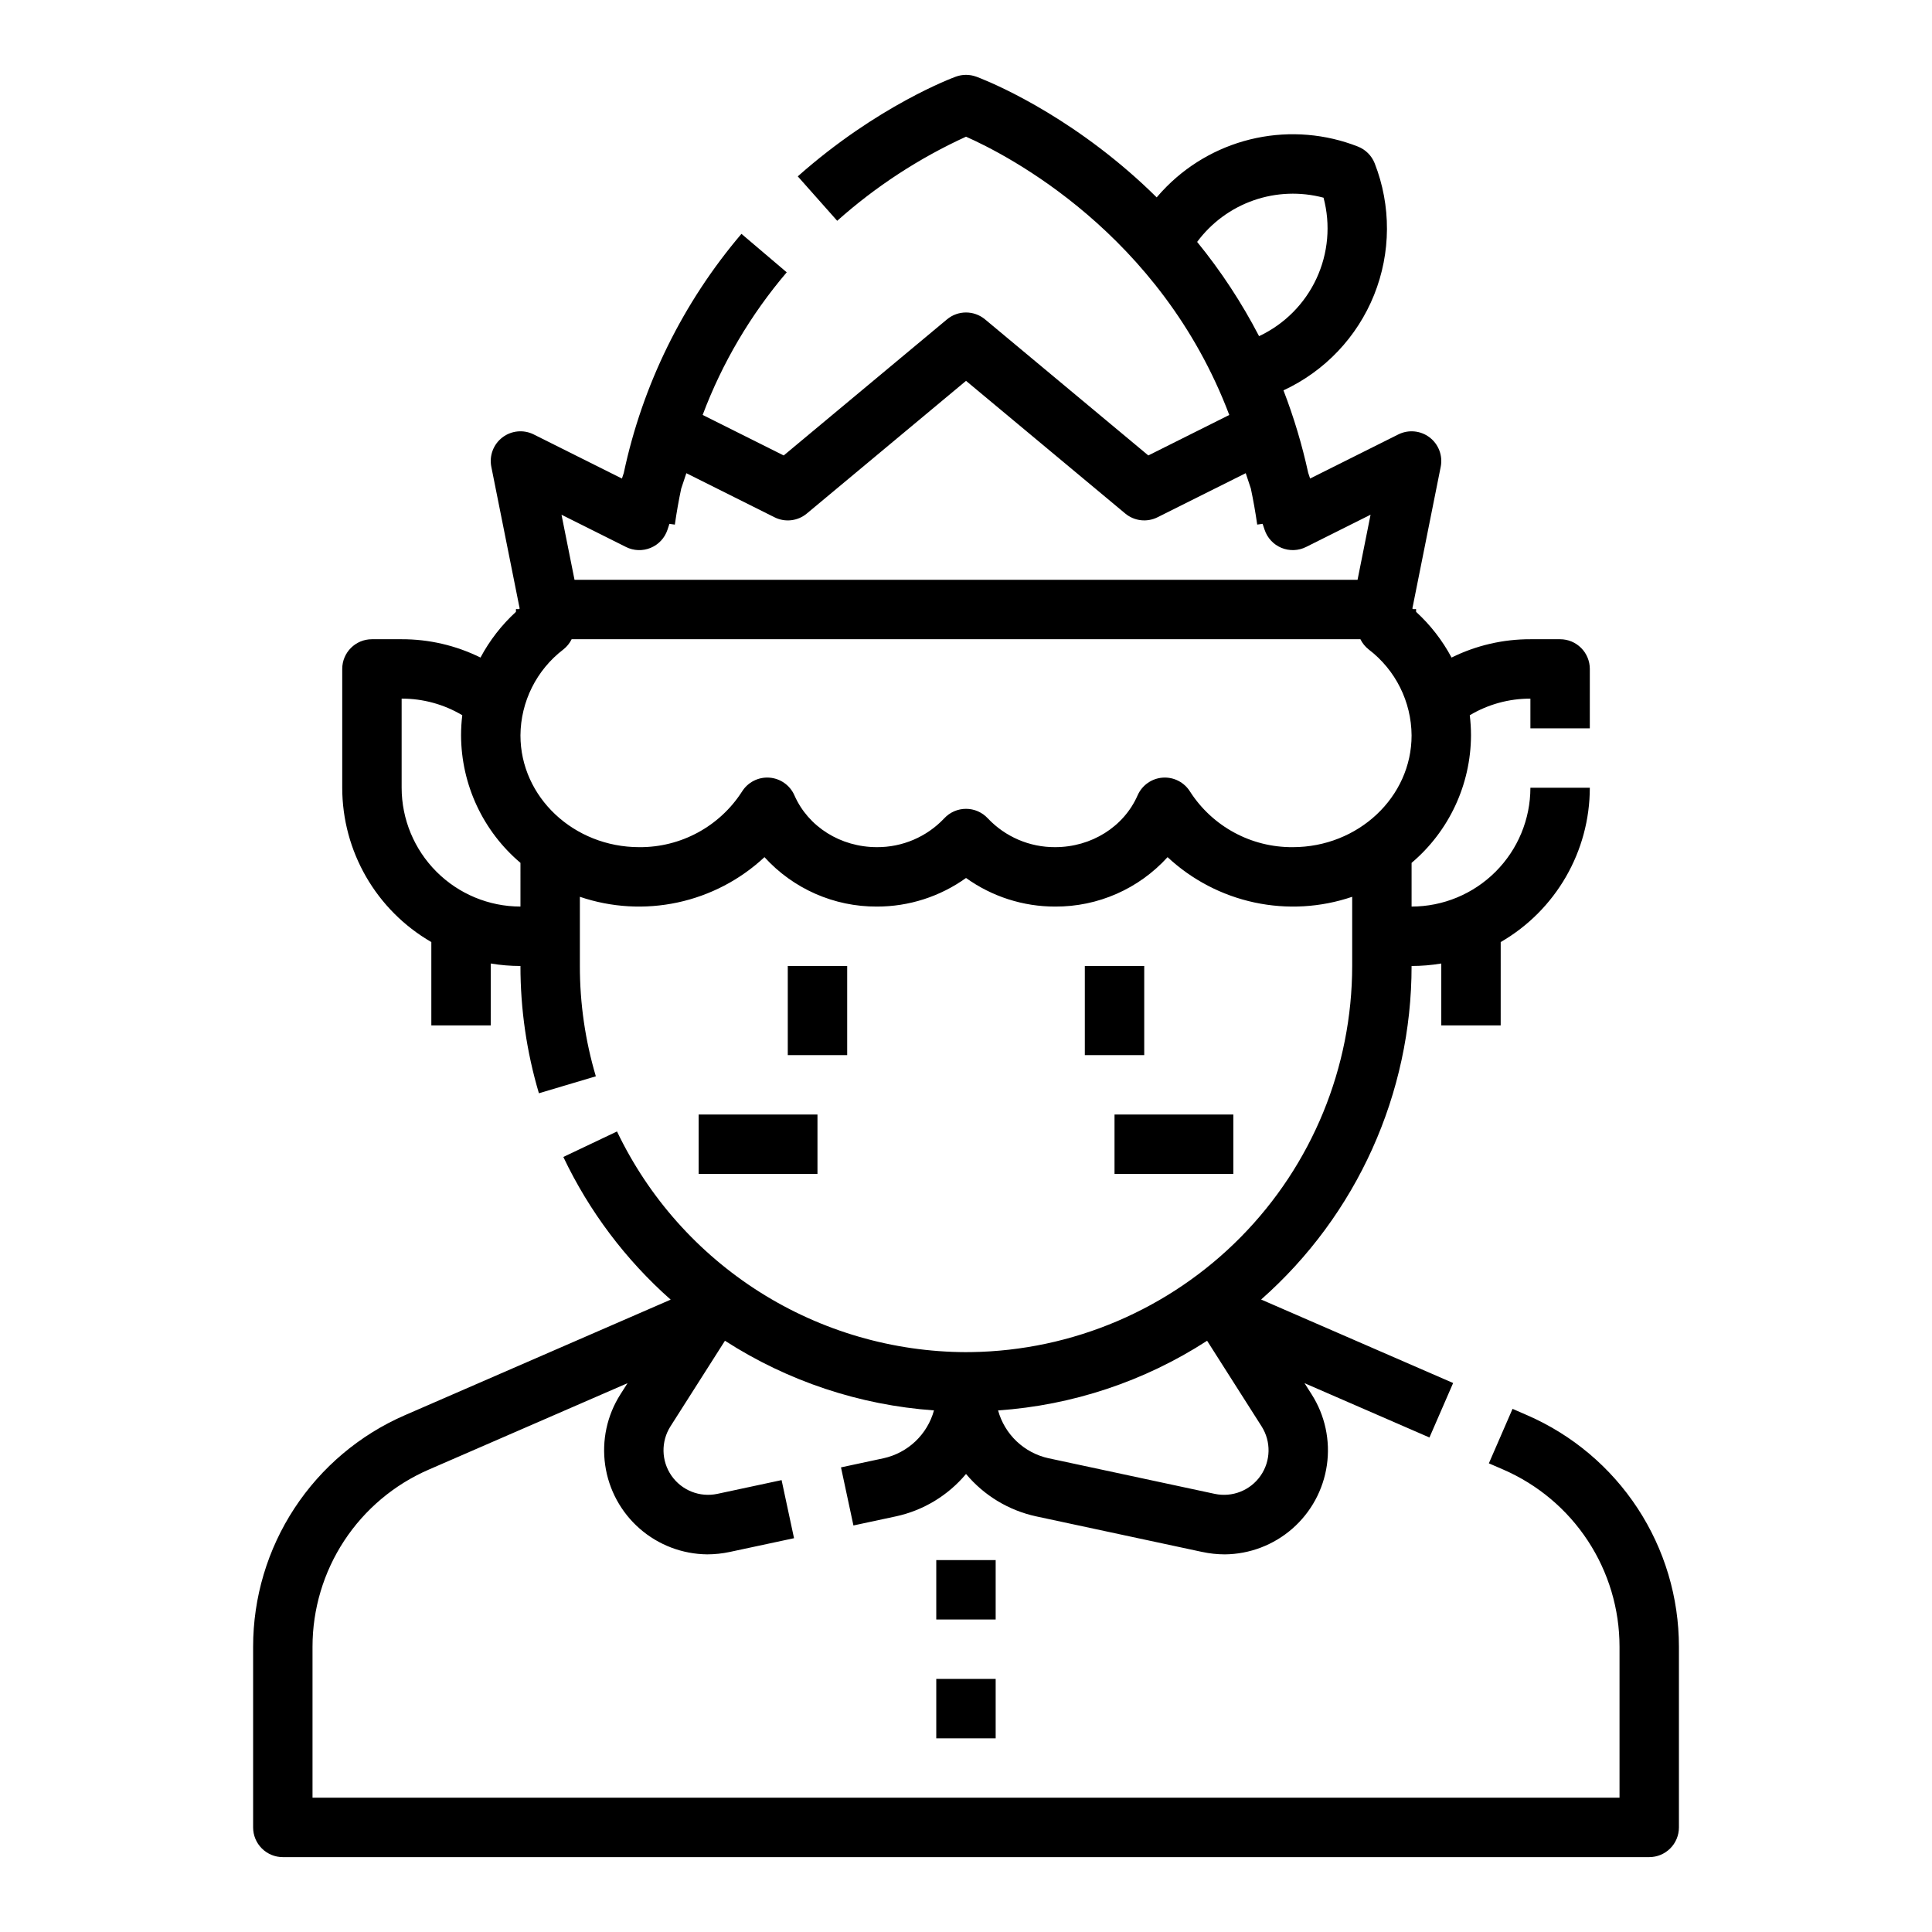<?xml version="1.0" encoding="UTF-8"?>
<!-- Uploaded to: ICON Repo, www.iconrepo.com, Generator: ICON Repo Mixer Tools -->
<svg fill="#000000" width="800px" height="800px" version="1.1" viewBox="144 144 512 512" xmlns="http://www.w3.org/2000/svg">
 <g>
  <path d="m352.77 400h15.742v23.617h-15.742z"/>
  <path d="m431.49 400h15.742v23.617h-15.742z"/>
  <path d="m329.15 439.36h31.488v15.742h-31.488z"/>
  <path d="m439.36 439.36h31.488v15.742h-31.488z"/>
  <path d="m548.7 519.04-3.859-1.68-6.277 14.438 3.859 1.672c9.141 3.977 16.926 10.535 22.391 18.871 5.469 8.336 8.379 18.09 8.375 28.062v40.008h-346.37v-40.008c0-9.969 2.91-19.723 8.375-28.059 5.469-8.336 13.25-14.895 22.395-18.867l52.711-22.918-1.906 2.988c-3.531 5.562-4.957 12.207-4.016 18.73 0.938 6.519 4.184 12.492 9.145 16.828s11.309 6.754 17.898 6.816c2.016-0.004 4.023-0.219 5.992-0.641l17.012-3.641-3.297-15.395-17.012 3.641h-0.004c-4.652 0.992-9.449-0.902-12.164-4.809s-2.82-9.059-0.27-13.074l14.422-22.66 0.039-0.016-0.004-0.004c16.617 10.707 35.66 17.051 55.375 18.449-0.859 3.129-2.562 5.969-4.918 8.203-2.359 2.234-5.281 3.785-8.457 4.481l-11.266 2.414 3.297 15.395 11.266-2.414h0.004c7.266-1.574 13.801-5.527 18.57-11.234 4.766 5.707 11.305 9.66 18.574 11.234l44.02 9.434v-0.004c1.969 0.426 3.977 0.641 5.992 0.645 6.59-0.062 12.938-2.481 17.898-6.82 4.961-4.336 8.203-10.309 9.145-16.828 0.941-6.523-0.484-13.168-4.019-18.73l-1.902-2.992 33.105 14.395 6.277-14.438-50.883-22.125h-0.004c25.363-22.375 39.887-54.57 39.875-88.391 2.637 0 5.273-0.219 7.871-0.656v16.398h15.742l0.004-22.082c14.605-8.441 23.605-24.023 23.617-40.895h-15.746c-0.008 8.348-3.328 16.352-9.234 22.254-5.902 5.906-13.906 9.227-22.254 9.234v-11.578c9.938-8.414 15.691-20.758 15.746-33.777 0-1.789-0.109-3.574-0.328-5.348 4.859-2.898 10.414-4.418 16.07-4.402v7.871h15.742l0.004-15.742c0-2.086-0.832-4.09-2.309-5.566-1.477-1.477-3.477-2.305-5.566-2.305h-7.871c-7.246-0.02-14.398 1.645-20.895 4.856-2.426-4.539-5.602-8.633-9.395-12.109-0.008-0.258-0.012-0.504-0.012-0.738l-0.797 0.012c-0.059-0.055-0.121-0.105-0.184-0.156l7.512-37.551c0.59-2.949-0.551-5.977-2.941-7.801-2.387-1.824-5.609-2.129-8.297-0.785l-23.371 11.684-0.508-1.52c-1.621-7.441-3.812-14.746-6.551-21.848 10.93-5.066 19.52-14.109 24.012-25.285 4.492-11.18 4.551-23.652 0.164-34.871-0.801-2.043-2.418-3.656-4.461-4.457-8.555-3.356-17.906-4.141-26.902-2.262-8.996 1.879-17.25 6.344-23.746 12.84-0.934 0.934-1.82 1.898-2.668 2.894-2.5-2.477-4.969-4.746-7.359-6.812-20.613-17.844-39.68-24.895-40.48-25.188v0.004c-1.738-0.633-3.641-0.633-5.379 0-0.836 0.305-20.754 7.676-41.895 26.426l10.449 11.777c10.199-9.094 21.707-16.605 34.137-22.289 10.844 4.797 51.543 25.578 69.766 73.746l-21.453 10.727-43.277-36.066v0.004c-2.918-2.434-7.16-2.434-10.078 0l-43.273 36.066-21.484-10.742h0.004c5.184-13.793 12.727-26.578 22.281-37.793l-12-10.195c-15.5 18.211-26.219 39.996-31.188 63.387l-0.484 1.461-23.371-11.684-0.004-0.004c-2.688-1.344-5.906-1.039-8.297 0.785s-3.531 4.852-2.941 7.801l7.512 37.551c-0.062 0.051-0.121 0.105-0.184 0.156l-0.797-0.012c0 0.23-0.008 0.48-0.012 0.738-3.793 3.477-6.969 7.57-9.391 12.109-6.5-3.211-13.652-4.875-20.898-4.856h-7.871c-4.348 0-7.871 3.523-7.871 7.871v31.488c0.008 16.871 9.008 32.453 23.613 40.895v22.082h15.742l0.004-16.398c2.602 0.438 5.234 0.656 7.871 0.656-0.008 11.422 1.641 22.781 4.891 33.73l15.09-4.492v0.004c-2.816-9.492-4.246-19.344-4.234-29.242v-18.336c8.34 2.836 17.297 3.356 25.91 1.504 8.617-1.852 16.57-6 23.012-12.012 7.625 8.395 18.457 13.156 29.797 13.098 8.473 0.012 16.73-2.641 23.617-7.578 6.883 4.938 15.145 7.59 23.613 7.578 11.344 0.062 22.172-4.699 29.797-13.098 6.445 6.012 14.395 10.16 23.012 12.012 8.613 1.852 17.57 1.332 25.914-1.504v18.336c-0.031 26.895-10.637 52.699-29.527 71.844s-44.551 30.094-71.445 30.48h-0.758l-0.605 0.012c-19.359-0.059-38.309-5.578-54.672-15.922-16.359-10.348-29.473-25.098-37.824-42.562l-14.223 6.758c6.836 14.391 16.512 27.254 28.445 37.812l-70.426 30.621c-11.957 5.195-22.133 13.77-29.281 24.672-7.148 10.902-10.953 23.652-10.949 36.691v47.883c0 2.086 0.828 4.09 2.305 5.566 1.477 1.473 3.481 2.305 5.566 2.305h362.11c2.09 0 4.09-0.832 5.566-2.305 1.477-1.477 2.305-3.481 2.305-5.566v-47.883c0.004-13.039-3.801-25.789-10.949-36.691-7.148-10.902-17.328-19.477-29.281-24.672zm-87.445-310.93c3.766-5.086 8.973-8.922 14.945-11.012 5.973-2.09 12.438-2.336 18.551-0.707 1.906 7.148 1.242 14.738-1.883 21.445-3.121 6.711-8.504 12.105-15.203 15.25-4.598-8.867-10.094-17.238-16.41-24.977zm-151.36 80.844v0.004c2.039 1.02 4.422 1.105 6.531 0.23 2.109-0.871 3.734-2.617 4.457-4.781l0.527-1.582 1.43 0.203c0.461-3.227 1.02-6.402 1.684-9.535l1.363-4.09 23.371 11.684-0.004-0.004c2.797 1.402 6.156 1.012 8.559-0.992l42.195-35.164 42.191 35.16c2.402 2.004 5.762 2.391 8.559 0.992l23.371-11.684 1.352 4.059c0.656 3.098 1.219 6.285 1.691 9.566l1.43-0.203 0.527 1.582h0.004c0.719 2.168 2.344 3.91 4.453 4.785 2.109 0.871 4.492 0.789 6.535-0.234l17.09-8.547-3.449 17.254h-207.51l-3.449-17.25zm-27.969 95.293c-8.348-0.008-16.352-3.328-22.254-9.234-5.902-5.902-9.227-13.906-9.234-22.254v-23.617c5.656-0.016 11.211 1.504 16.07 4.402-0.219 1.773-0.324 3.559-0.324 5.348 0.051 13.02 5.805 25.363 15.742 33.777zm204.67-15.742c-10.996 0.086-21.27-5.469-27.219-14.719-1.543-2.484-4.332-3.91-7.246-3.703-2.918 0.207-5.477 2.016-6.652 4.691-3.652 8.34-12.238 13.73-21.859 13.73-6.746 0.039-13.211-2.723-17.84-7.633-1.492-1.609-3.582-2.523-5.773-2.523s-4.285 0.914-5.777 2.523c-4.629 4.91-11.09 7.672-17.84 7.633-9.621 0-18.203-5.391-21.859-13.73-1.172-2.676-3.734-4.484-6.648-4.691-2.918-0.207-5.707 1.219-7.25 3.703-5.945 9.25-16.223 14.805-27.219 14.719-17.363 0-31.488-13.285-31.488-29.613 0.059-8.938 4.254-17.344 11.355-22.77 0.934-0.73 1.688-1.66 2.211-2.723h209.03c0.52 1.062 1.277 1.992 2.207 2.723 7.102 5.426 11.297 13.832 11.355 22.77 0 16.328-14.125 29.613-31.488 29.613zm-22.715 130.82 0.031 0.016 14.422 22.66c2.555 4.016 2.449 9.172-0.266 13.078-2.719 3.91-7.516 5.805-12.172 4.805l-44.02-9.434v0.004c-3.172-0.695-6.094-2.242-8.453-4.477-2.356-2.234-4.059-5.07-4.922-8.199 19.727-1.363 38.781-7.711 55.379-18.453z"/>
  <path d="m392.12 557.44h15.742v15.742h-15.742z"/>
  <path d="m392.12 588.93h15.742v15.742h-15.742z"/>
 </g>
</svg>